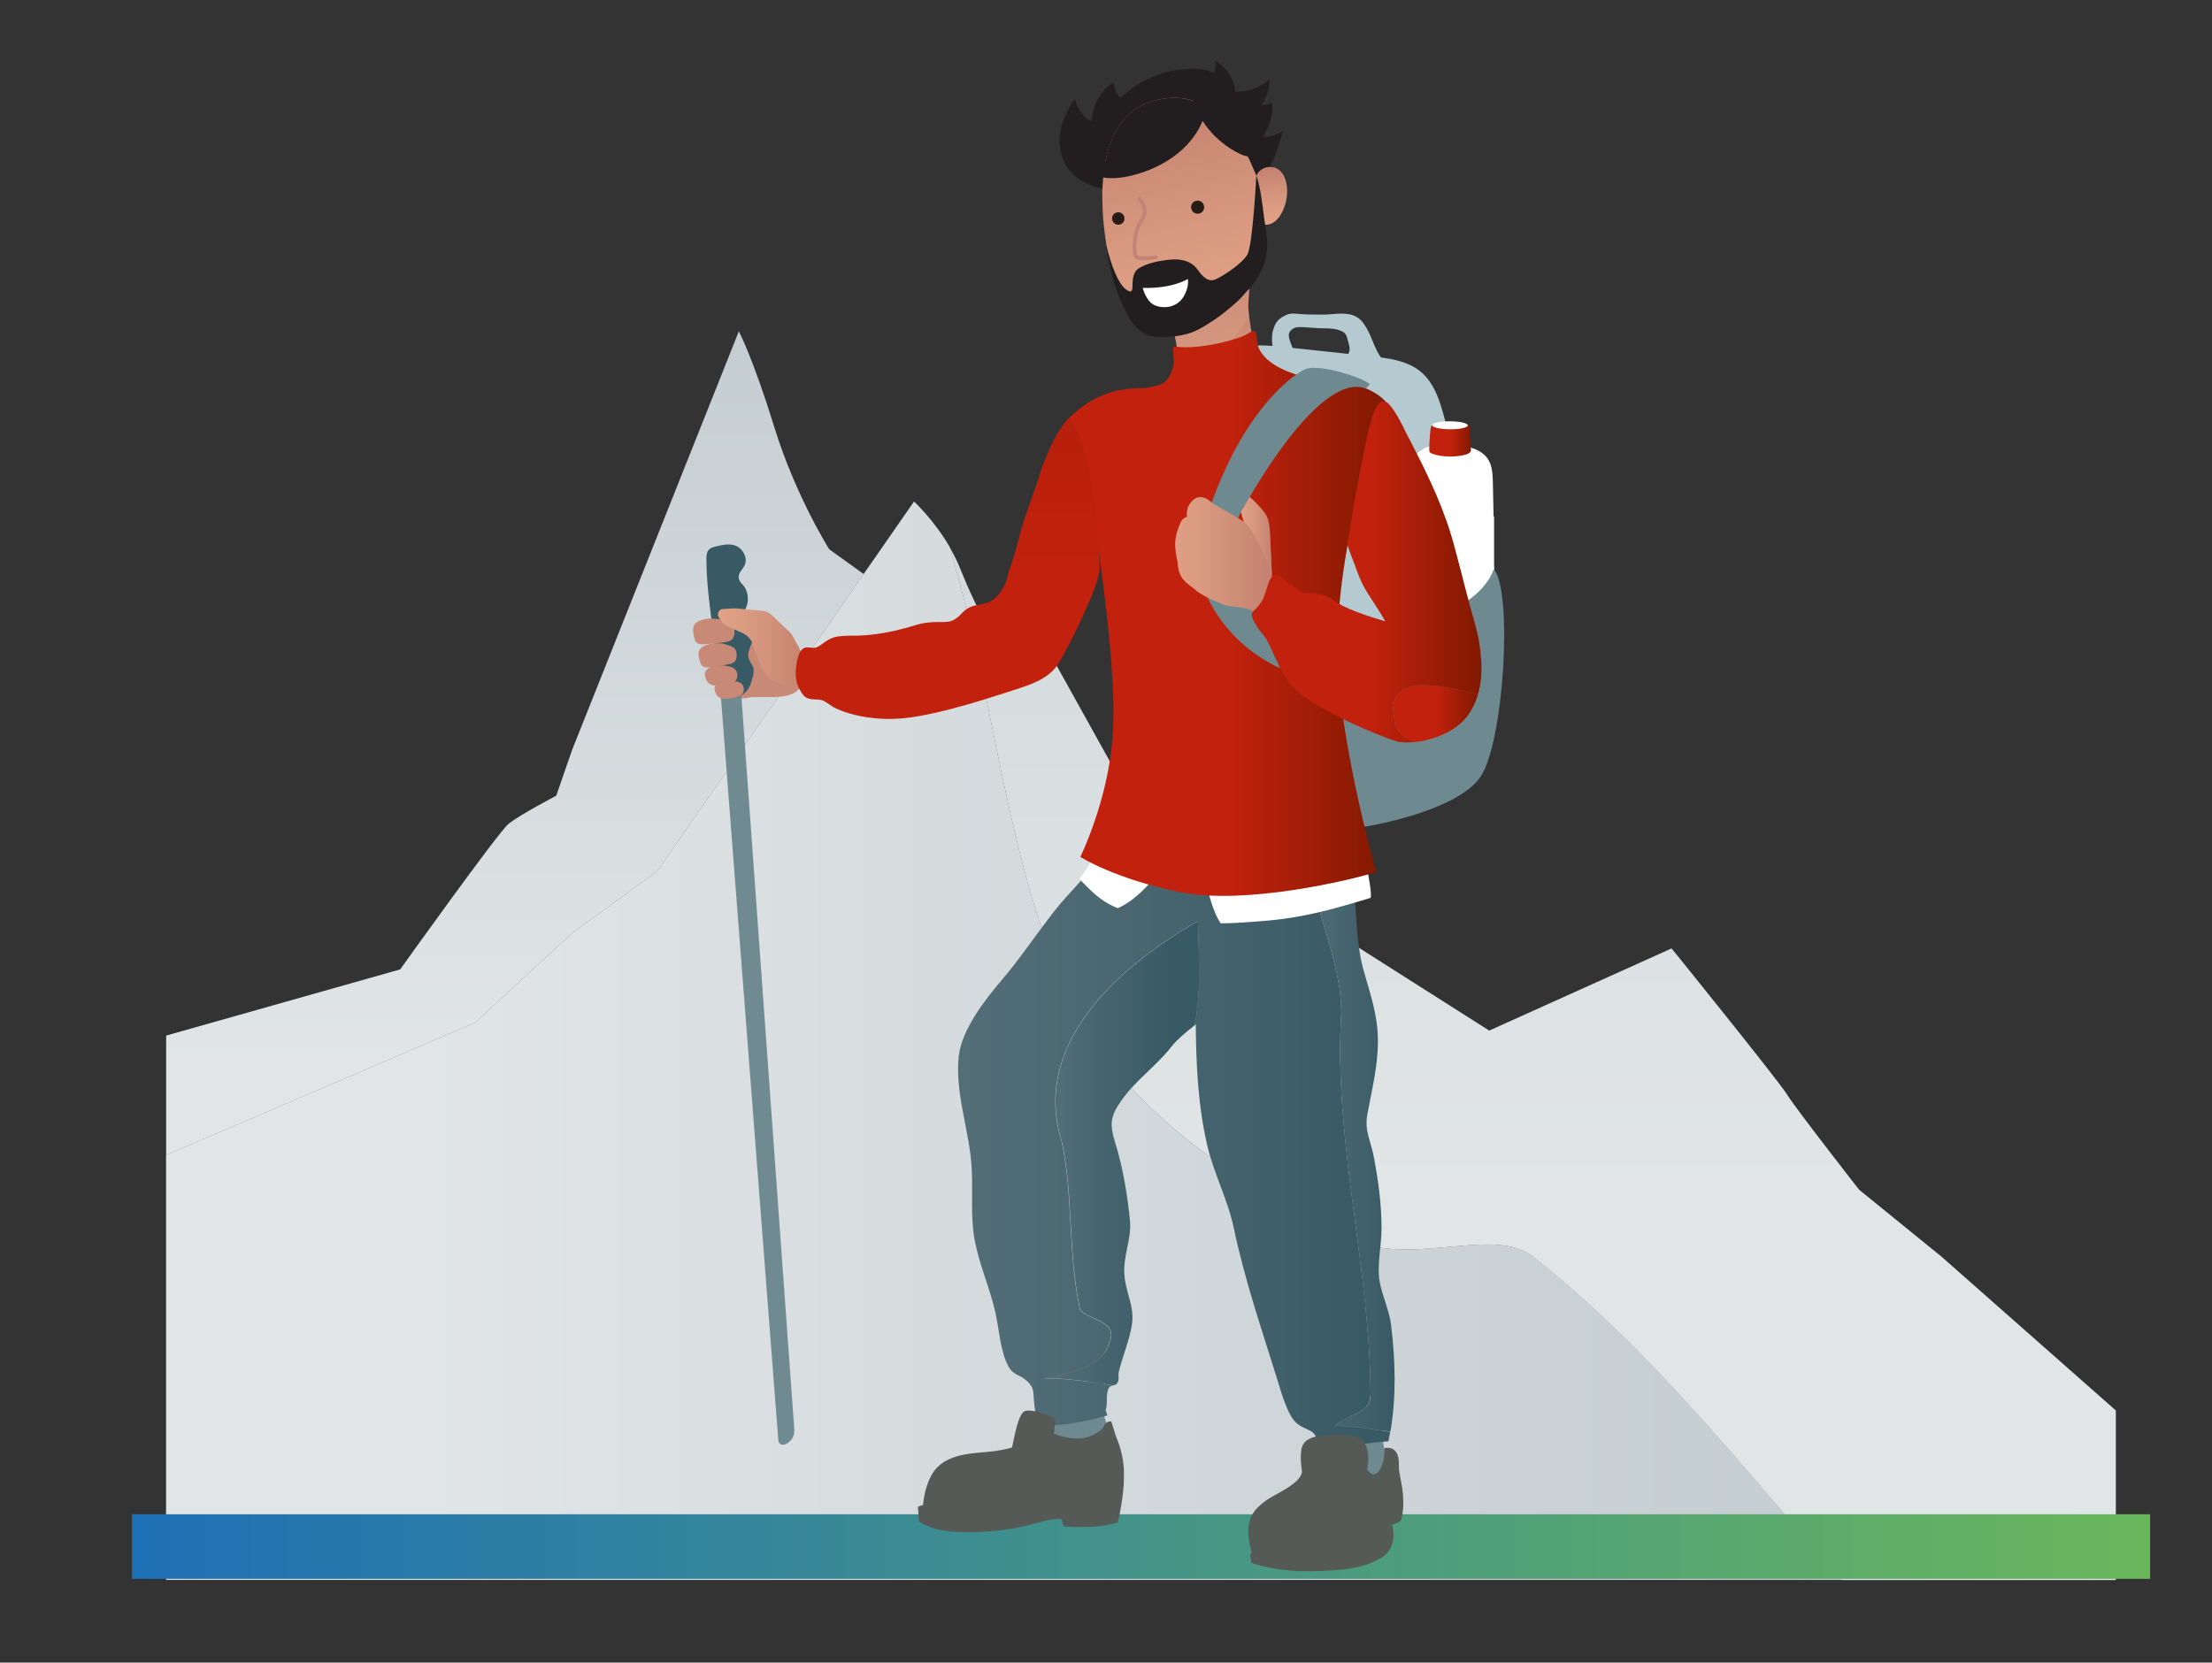 <?xml version="1.0" encoding="UTF-8"?><svg xmlns="http://www.w3.org/2000/svg" xmlns:xlink="http://www.w3.org/1999/xlink" viewBox="0 0 274 206"><rect x="0" y="0" width="274" height="206" fill="#333333" stroke="none"/><defs><style>.cls-1{fill:#c88977;}.cls-1,.cls-2,.cls-3,.cls-4,.cls-5,.cls-6,.cls-7,.cls-8,.cls-9,.cls-10,.cls-11,.cls-12,.cls-13,.cls-14,.cls-15,.cls-16,.cls-17,.cls-18,.cls-19,.cls-20,.cls-21,.cls-22,.cls-23,.cls-24,.cls-25,.cls-26,.cls-27,.cls-28,.cls-29,.cls-30,.cls-31{stroke-width:0px;}.cls-2{fill:#281a15;}.cls-3{fill:url(#linear-gradient);}.cls-4{fill:url(#linear-gradient-11);}.cls-5{fill:url(#linear-gradient-12);}.cls-6{fill:url(#linear-gradient-13);}.cls-7{fill:url(#linear-gradient-10);}.cls-8{fill:url(#linear-gradient-14);}.cls-9{fill:#c38377;}.cls-10{fill:#6f8990;}.cls-11{fill:#c16f5b;}.cls-11,.cls-25{fill-rule:evenodd;}.cls-12{fill:#555a56;}.cls-13{fill:#221e20;}.cls-14{fill:#385a65;}.cls-15{fill:url(#linear-gradient-4);}.cls-16{fill:url(#linear-gradient-2);}.cls-17{fill:url(#linear-gradient-3);}.cls-18{fill:url(#linear-gradient-8);}.cls-19{fill:url(#linear-gradient-9);}.cls-20{fill:url(#linear-gradient-7);}.cls-21{fill:url(#linear-gradient-5);}.cls-22{fill:url(#linear-gradient-6);}.cls-23{fill:url(#Sfumatura_senza_nome_2);}.cls-24{fill:#eab498;mix-blend-mode:multiply;opacity:.2;}.cls-25,.cls-30{fill:#fff;}.cls-32{isolation:isolate;}.cls-26{fill:#6f8a91;}.cls-27{fill:url(#Sfumatura_senza_nome_2-4);}.cls-28{fill:url(#Sfumatura_senza_nome_2-3);}.cls-29{fill:url(#Sfumatura_senza_nome_2-2);}.cls-31{fill:#b5cad0;}</style><linearGradient id="linear-gradient" x1="63.78" y1="148.3" x2="63.78" y2="37.79" gradientUnits="userSpaceOnUse"><stop offset=".15" stop-color="#e1e5e6"/><stop offset=".94" stop-color="#c5ced2"/></linearGradient><linearGradient id="linear-gradient-2" x1="20.57" y1="128.96" x2="228.1" y2="128.96" xlink:href="#linear-gradient"/><linearGradient id="linear-gradient-3" x1="189.87" y1="201.12" x2="189.87" y2="-150.88" gradientUnits="userSpaceOnUse"><stop offset=".15" stop-color="#e1e5e6"/><stop offset=".65" stop-color="#c5ced2"/></linearGradient><linearGradient id="linear-gradient-4" x1="16.34" y1="191.62" x2="266.34" y2="191.62" gradientUnits="userSpaceOnUse"><stop offset="0" stop-color="#1e70b6"/><stop offset="1" stop-color="#69b75c"/></linearGradient><linearGradient id="Sfumatura_senza_nome_2" x1="177.04" y1="54.43" x2="182.21" y2="54.43" gradientUnits="userSpaceOnUse"><stop offset=".52" stop-color="#c1210d"/><stop offset="1" stop-color="#811900"/></linearGradient><linearGradient id="linear-gradient-5" x1="6200.42" y1="-414.72" x2="6200.42" y2="-441.07" gradientTransform="translate(6338.56 -539.69) rotate(170.64) scale(1 -1)" gradientUnits="userSpaceOnUse"><stop offset="0" stop-color="#e1a287"/><stop offset=".34" stop-color="#da9a81"/><stop offset=".85" stop-color="#c98773"/><stop offset=".93" stop-color="#c68371"/></linearGradient><linearGradient id="linear-gradient-6" x1="6283.47" y1="-132.84" x2="6283.47" y2="-139.93" gradientTransform="translate(6425.96 -423.72) rotate(174.67) scale(1 -1)" xlink:href="#linear-gradient-5"/><linearGradient id="linear-gradient-7" x1="6118.43" y1="-667.71" x2="6118.43" y2="-694.71" gradientTransform="translate(6268.31 -622.71) rotate(167.6) scale(1 -1)" xlink:href="#linear-gradient-5"/><linearGradient id="linear-gradient-8" x1="129.3" y1="142.88" x2="148.55" y2="142.88" gradientUnits="userSpaceOnUse"><stop offset=".07" stop-color="#536e77"/><stop offset=".31" stop-color="#496670"/><stop offset=".82" stop-color="#385a65"/></linearGradient><linearGradient id="linear-gradient-9" x1="118.68" y1="139.13" x2="172.24" y2="139.13" gradientUnits="userSpaceOnUse"><stop offset="0" stop-color="#536e77"/><stop offset=".47" stop-color="#48656f"/><stop offset=".96" stop-color="#385a65"/></linearGradient><linearGradient id="linear-gradient-10" x1="160.96" y1="139.06" x2="172.76" y2="139.06" gradientUnits="userSpaceOnUse"><stop offset=".07" stop-color="#536e77"/><stop offset=".37" stop-color="#496670"/><stop offset="1" stop-color="#385a65"/></linearGradient><linearGradient id="Sfumatura_senza_nome_2-2" x1="132.13" y1="76.02" x2="171.67" y2="76.02" xlink:href="#Sfumatura_senza_nome_2"/><linearGradient id="Sfumatura_senza_nome_2-3" x1="172.58" y1="88.43" x2="183.07" y2="88.43" xlink:href="#Sfumatura_senza_nome_2"/><linearGradient id="linear-gradient-11" x1="143.95" y1="68.73" x2="157.68" y2="68.73" gradientTransform="matrix(1,0,0,1,0,0)" xlink:href="#linear-gradient-5"/><linearGradient id="linear-gradient-12" x1="153.71" y1="66.4" x2="157.55" y2="66.4" gradientTransform="matrix(1,0,0,1,0,0)" xlink:href="#linear-gradient-5"/><linearGradient id="Sfumatura_senza_nome_2-4" x1="155.03" y1="70.87" x2="183.51" y2="70.87" xlink:href="#Sfumatura_senza_nome_2"/><linearGradient id="linear-gradient-13" x1="88.93" y1="80.32" x2="100.03" y2="80.32" gradientTransform="matrix(1,0,0,1,0,0)" xlink:href="#linear-gradient-5"/><linearGradient id="linear-gradient-14" x1="117.4" y1="89.1" x2="117.4" y2="-40.21" gradientUnits="userSpaceOnUse"><stop offset=".15" stop-color="#c1210d"/><stop offset="1" stop-color="#811900"/></linearGradient></defs><g class="cls-32"><g id="Capa_1"><path class="cls-3" d="M58.82,126.73l12.09-11.14,10.5-7.63,25.58-36.83-4.27-3.07s-4.17-6.59-6.81-15.15c-2.64-8.56-4.39-11.86-4.39-11.86l-20.64,51.83-1.98,5.71s-4.61,2.41-5.93,3.51c-1.32,1.1-13.4,18.01-13.4,18.01l-28.99,8.2v14.8l38.24-16.38Z"/><path class="cls-16" d="M189.98,155.75c-4.77-3.82-14.32.95-21.95-1.91-14.32-6.68-28.63-16.23-35.31-29.59-8.07-17.03-9.4-37.44-15.07-56.46-1.96-3.38-4.43-5.65-4.43-5.65l-6.24,8.98-25.58,36.83-10.5,7.63-12.09,11.14-38.24,16.38v52.65h207.53c-12.04-13.72-23.28-28.27-38.12-40.01Z"/><path class="cls-17" d="M262.1,174.77l-21.63-19.09-10.18-8.27s-7.95-10.18-8.91-11.77c-.95-1.59-14.32-18.13-14.32-18.13l-22.59,10.18-16.59-10.54-2.82-3.77-21.95-8.91-14.32-25.77-6.68-1.59s-1.27-1.91-3.18-6.68c-.37-.93-.82-1.81-1.29-2.63,5.67,19.02,7,39.43,15.07,56.46,6.68,13.36,21,22.9,35.31,29.59,7.64,2.86,17.18-1.91,21.95,1.91,14.84,11.75,26.08,26.29,38.12,40.01h34v-21Z"/><rect class="cls-15" x="16.34" y="187.62" width="250" height="8"/><path class="cls-1" d="M99.39,84.59c-.78,2.54-4.81,1.5-6.72,1.85-.57.1-1.18.18-1.72-.02-.81-.3-1.31-1.15-1.46-2-.12-.65-.06-1.32-.01-1.98l.37-4.86c0-.16.04-.32.13-.45.1-.1.24-.17.39-.18.54-.09,1.08.04,1.61.17,1.74.45,3.45,1.01,5.12,1.67.67.26,1.39.59,1.75,1.22.3.54.28,1.2.17,1.81-.14.84.79,2.01.36,2.75Z"/><path class="cls-10" d="M136.79,171.21c-.03.25-.23,3.96.14,4.76.37.79-.6,2.6-.94,2.6s-6.85.12-6.85.12l-.4-2.01s.26-1.7.17-3.51l-.09-1.81"/><path class="cls-10" d="M171.32,175.15c.02.11-.3,4.16.45,5.07.75.91-.97,4.01-1.32,4.06-.34.04-3.84-.13-3.84-.13,0,0-2.03-1.02-2.03-1.28v-3l-.69-4.04"/><path class="cls-31" d="M150.14,47.86c-.4-1.94,1.16-3.87,3.02-4.57,1.86-.71,3.92-.5,5.9-.29l10.8,1.15c2.14.23,4.41.51,6.08,1.87,2.13,1.74,2.67,4.7,3.4,7.35,1.4,5.06,3.98,9.74,5.27,14.83,1.68,6.67,1.07,13.67.44,20.53-.26,2.87-.62,5.97-2.58,8.09-1.49,1.62-3.66,2.39-5.77,3.04-3.22.98-6.48,1.79-9.78,2.43-5.2,1.01-11.46,1.23-14.83-2.85-2.78-3.37-2.38-8.25-1.97-12.6,1.18-12.35,1-26.62.02-38.99Z"/><path class="cls-25" d="M185.04,63.99h-.03c-.02-1.43-.05-2.85-.09-4.27,0-.27-.02-.55-.04-.82,0-.02,0-.03,0-.04-.02-.27-.06-.53-.11-.8,0,0,0-.01,0-.02h0c-.08-.38-.21-.75-.41-1.08-.76-1.23-2.32-1.64-3.74-1.84-1.96-.27-4.3-.13-5.4,1.49,0,0,0,0,0,0-.02.02-.03.04-.04.06-.58.9-.62,2.04-.65,3.11-.03,1.4-.07,2.8-.1,4.2h-.05v15.72h.03c.02,1.12.04,2.24.07,3.35.03.95.07,1.95.56,2.76.76,1.22,2.32,1.64,3.74,1.84.5.07,1.02.11,1.54.11,1.56,0,3.1-.39,3.92-1.65.58-.9.63-2.04.66-3.11.03-1.1.06-2.2.09-3.3h.08v-15.72h0Z"/><path class="cls-23" d="M182.06,53.03s-.01-.03-.01-.05c-.04-.23-.17-.41-.75-.56-.88-.23-3.29-.08-3.73.14-.34.17-.37.49-.37.63-.1.71-.18,2.32-.16,2.63,0,.02.01.03.01.04,0,0,0,0,0,0,0,.05.02.09.05.14.09.15.24.19.31.21.44.2,1.25.35,2.19.35.79,0,1.5-.09,1.96-.24.04-.01.07-.02.11-.03.02,0,.04-.02.06-.03.35-.13.47-.3.48-.44.01-.21-.06-2.33-.14-2.79Z"/><path class="cls-25" d="M181.81,52.71c0,.27-.99.49-2.21.48s-2.2-.24-2.2-.51c0-.28.99-.49,2.21-.48,1.22,0,2.2.23,2.2.51Z"/><path class="cls-10" d="M185.02,70.52s-1.22,5.25-11.87,7.16c-10.65,1.9-9.74,1.98-9.74,1.98,0,0,2.51,12.1,3.88,17.43,1.37,5.33,1.83,5.33,1.83,5.33,0,0,11.42-1.82,14.31-6.24,2.89-4.41,3.96-23.06,1.6-25.65Z"/><path class="cls-13" d="M156.44,16.96h0c.12-.21.25-.44.39-.72,1.07-2.08.71-3.51.71-3.51-.75.38-1.26.26-1.26.26,1.13-1.75.98-3.21.98-3.21-1.53,1.47-3.42,1.61-4.26,1.59-.09-2.6-2.56-3.88-2.56-3.88,0,0,.33.72-.05,1.52-.94-.39-2.17-.61-3.79-.42-3.92.25-6.78,2.56-7.81,3.53-.74-.59-.85-1.91-.85-1.91-2.35,1.44-2.68,4.03-2.73,4.84-1.85-.98-2.02-2.84-2.06-2.79-2.3,3.2-2.09,5.69-1.56,7.17.88,2.91,4.06,3.99,6.15,4.13,1.44.24,2.15,0,2.44-.45,4.22-1.64,9.11-7.21,8.92-8.95l-11.66,3.87c.56-1.63,1.41-3.05,2.67-4.08.02-.02.03-.03.06-.05.04-.03.07-.06.11-.09.82-.65,1.66-1,2.16-1.16,1.02-.36,1.98-.48,2.67-.51.22-.01.45-.02.69,0,3.31.12,5.82,2.44,7.69,5.43.15.03.3.06.46.09,0,0,.5,0,1.19-.04l.2.49s.21.1.7-.55l.52,3.95c1.39-1.09,2.33-5.24,2.33-5.24-1.25.63-2.01.72-2.45.7Z"/><path class="cls-21" d="M145.79,43.14c.11.93.03,2.54-.37,3.77,1.97.95,4.21,1.76,6.4,1.33,1.79-.36,3.37-1.18,4.89-2.13-.58-.98-1.01-2.05-1.28-3.16-.36-1.48-.65-3.01-.78-4.53-.09-1.06.15-2.2.11-3.26-.35.3-.69.58-1.04.85-.89.68-1.75,1.1-2.5,1.37h0s-.48.22-1.3.35c-.83.15-1.34.09-1.34.09h0c-.8-.01-1.75-.14-2.8-.49-.55-.18-1.11-.4-1.67-.64.02.11.04.21.05.33.56,2.04,1.39,4.08,1.64,6.14Z"/><path class="cls-24" d="M154.76,35.62c-.38.46-.75,1.15-1.14,1.44-.89.68-1.75,1.1-2.5,1.37h0s-.48.22-1.3.34c-.82.14-1.34.09-1.34.09h0c-.8-.02-1.75-.14-2.81-.5-.41-.14-.84-.3-1.26-.47.53,1.74,1.16,3.48,1.37,5.24.06.47.07.94.02,1.39,2.86,1.19,6.86-1.47,8.92-5.42-.03-.23-.06-.46-.08-.69-.08-.91.08-1.87.11-2.79Z"/><path class="cls-22" d="M156.78,20.74c.2-.03.43-.05.69-.04,1.78.04,2.5,2.8,1.55,5.13-.76,1.86-1.84,2.14-2.6,1.98-.19-1.65-.54-3.69-1.14-5.77-.03-.12-.07-.25-.11-.37.17-.23.59-.78,1.62-.93Z"/><path class="cls-13" d="M156.54,17.49c.23,1.44.25,2.71.25,3.27-.81.24-1.07.81-1.18,1.05-.19-.46-.38-.93-.59-1.39,0,0-.37-.9-.63-1.29-.28-.53-.58-1.06-.9-1.56.15.03.3.06.46.09,0,0,1.26,0,2.59-.17Z"/><path class="cls-20" d="M137.45,32.54c-.03-.11-.05-.23-.07-.35-.34-1.69-.67-3.82-.79-6.05,0-.04,0-.08,0-.12v-.02c-.02-.5-.04-1.01-.04-1.53,0,0-.04-.96.03-1.43.17-3.61,1.09-7.08,3.55-9.1.02-.02.03-.03.06-.05.04-.03.07-.06.11-.09.82-.65,1.66-1,2.16-1.16,1.02-.36,1.98-.48,2.67-.51.22-.01.45-.02.69,0,3.87.14,6.65,3.29,8.59,7,.26.39.63,1.29.63,1.29.21.45.4.91.58,1.36.03.29.07.6.1.92l.04-.02s.01.29.03.75c.3,2.84.62,6.13.52,6.82-.03.22-.16.47-.36.73-.15.15-.32.32-.49.48-.12.53-.28,1-.48,1.38-1.4,2.65-8.74,7.34-11.75,7.04-1.93-.2-3.39-2.21-4.33-4.22-.68-.86-1.2-1.88-1.45-3.11Z"/><path class="cls-13" d="M137.05,30.43c.53,2.21,1.44,4.82,2.52,5.5,1.08.68.5-.73.86-1.81.14-.41.3-.71.83-.99,1.05-.57,2.12-.76,3.35-.93,1.78-.24,3.04.22,3.74,1.21.7.99,1.35,1.55,2.17,1.22.82-.33,3.31-1.91,3.99-3.09.67-1.18,1.11-9.79,1.11-9.79.45,1.2.76,3.46.96,5.23.13.75.23,1.46.3,2.11.01.12.03.25.04.36.32,2.86-.97,5.13-2.69,6.87-.53.62-.77.87-1.51,1.52-.99.86-2.04,1.65-3.03,2.26-.74.47-1.45.86-2.05,1.08-1.91.7-4.19.67-5.22.43-.32-.08-.61-.23-.86-.39-1-.58-1.68-1.68-2.54-3.51-1.61-3.41-1.98-7.28-1.98-7.28Z"/><path class="cls-13" d="M136.92,19.98c.47-2.43,1.44-4.6,3.2-6.04.02-.02.03-.03.06-.05.04-.03.07-.06.11-.09.82-.65,1.66-1,2.16-1.16,1.02-.36,1.98-.48,2.67-.51.22-.01.45-.02.69,0,.7.03,1.37.16,2,.37-.03-.09-.04-.15-.04-.16l4.8,1.01c3.03,2.78,4.69,7.77.48,5.44-1.99-1.1-3.28-2.56-4.08-3.81-1.24,3.02-4.14,5.39-7.97,6.55-4.66,1.41-6.2-.36-6.2-.36l2.12-1.18Z"/><path class="cls-30" d="M147.13,34.57s-1.88,1.21-5.58,1.1c0,0,.38,1.62,1.44,2.13.95.46,2.86.46,3.74-1.25.61-1.19.4-1.99.4-1.99Z"/><path class="cls-11" d="M136.94,169.83l-.43-4.24c-1.07.06-2.53.02-3.98-.02-1.45-.04-2.9-.08-3.96-.02l-.08,5.36,8.45-1.08Z"/><path class="cls-18" d="M148.43,114.12c-10.3,5.89-20.6,15.45-16.92,27.22,1.47,6.62.74,13.24,2.21,20.6,0,1.47,5.15,1.47,3.68,4.42-.74,2.94-4.42,3.68-8.09,4.41,2.67,0,5.72.39,8.61.88.2-.05.4-.12.51-.33.25-.48.04-.89.16-1.38.47-1.91,1.26-3.73,1.6-5.69.41-2.38-.76-3.99-.92-6.36-.15-2.31.9-4.36.7-6.61-.27-2.95-.88-6.65-1.78-9.52-.76-2.45-.73-3.38.79-5.51,1.75-2.46,4.31-4.22,6.15-6.6.63-.81,1.7-1.69,2.85-2.62.91-4.28.45-8.83.45-12.91Z"/><path class="cls-19" d="M169.77,172.98c0-15.45-4.41-30.9-3.68-46.35.65-7.17-4.46-16.06-5.13-25.15l-12.13,1.54-6.37-3.19c.01-.29.02-.57-.05-.85-.83,1.42-2.51,2.18-3.6,3.34-1.06,1.13-1.82,2.63-2.67,3.93-1.56,2.4-3.68,4.28-5.47,6.55-2.24,2.84-4.25,5.9-6.61,8.66-2.05,2.4-4.9,6.08-5.29,9.33-.54,4.52,1.34,9.36,1.59,13.89.18,3.08-.19,6.08.4,9.11.59,3.04,1.89,5.91,2.55,8.88.46,2.03.59,4.76,1.59,6.61.64,1.17,1.38.97,2.28,1.8.98.92.77,1.26.9,2.52.26,2.4.24,3.15,2.97,2.96,1.93-.14,4.27-.65,6.12-1.18,0,0-.2-.66-.21-.63.32-1.03-.07-1.88.41-2.81.09-.18.3-.22.52-.28-2.88-.49-5.94-.88-8.61-.88,3.68-.74,7.36-1.47,8.09-4.41,1.47-2.94-3.68-2.94-3.68-4.42-1.47-7.36-.74-13.98-2.21-20.6-3.68-11.77,6.62-21.34,16.92-27.22,0,4.09.46,8.64-.45,12.91.06-.05.12-.09.17-.14.04,5,.28,10.14,1.42,15.01.82,3.52,2.56,6.75,3.3,10.29,1.34,6.38,3.38,12.3,5.29,18.44.48,1.53,1.23,4.34,2.27,5.48,1.2,1.3,2.93.73,2.77,3.14,3,.19,5.84-.5,8.81-.68.08-.39.15-.79.22-1.18-2.24-.28-4.45-.72-6.88-.72,1.47-1.47,4.41-1.47,4.41-3.68Z"/><path class="cls-7" d="M172.33,164.26c-.24-1.93-1.1-3.64-1.43-5.46-.36-1.96.23-4.5.23-6.55,0-3.09-.39-5.91-.96-8.93-.38-2-1.17-3.21-.8-5.24.55-3.01,1.32-5.97,1.31-9.11,0-3.27-.98-5.86-1.81-8.88-.87-3.16-.81-6.88-1.21-10.19-.33-2.81-1.23-6.34-.85-9.16l-5.86.74c.67,9.09,5.78,17.98,5.13,25.15-.74,15.45,3.68,30.9,3.68,46.35,0,2.21-2.94,2.21-4.41,3.68,2.44,0,4.65.45,6.88.72.73-4.19.63-8.81.09-13.12Z"/><path class="cls-30" d="M167.51,99.11c-1.42-.03-2.81-.1-4.15-.17-3.14.09-6.32-.09-9.49-.46-4.64-.29-9.27-.72-13.86-1.4-.41,2.15-1.88,4.28-2.83,6.07-1.07,2.01-2.11,4-3.49,5.75,1.55,1.54,2.55,2.73,4.76,3.62,4.23-1.76,8.33-9.11,9.7-10.93.35,2.86,1.23,10.17,3.05,12.8,1.24.04,3.93-.17,5.17-.27,4.97-.38,8.59-1.42,13.38-2.86.47-.14-1.56-9.8-2.24-12.15Z"/><path class="cls-26" d="M89.17,84.71l7.24,93.75c0,.09.03.17.07.25.04.08.1.14.17.19.07.05.15.09.24.1.09.02.18.01.26-.01.39-.12.72-.37.94-.71.23-.34.33-.74.3-1.14l-6.71-93.03-2.52.61Z"/><path class="cls-14" d="M90.91,86.39c.88,0,1.67-.6,2.03-1.53.31-.81.52-1.7.36-2.17-.14-.4-.44-.71-.56-1.11-.32-1.11.9-2.25.56-3.36-.25-.82-1.29-1.26-1.2-2.12.03-.29.19-.54.31-.8.43-.95.24-2.24-.48-2.93-.12-.11-.21-.24-.29-.38-.46-.86.32-1.32.61-1.98.39-.89-.23-2.01-1.04-2.36-.8-.35-1.71-.15-2.55.06-.35.08-.72.19-.94.51-.21.3-.22.71-.22,1.1.02,2.77.37,5.51.73,8.25l.93,7.11c.13,1,.87,1.73,1.74,1.73h0Z"/><path class="cls-29" d="M171.67,49.79c-2.35-2.6-6.66-2.52-10.31-3.17-.1-.02-.2-.04-.3-.06-3.89-1.11-5.38-2.94-5.38-4.57,0-1.79-.81-.64-1.95-.24-4.09,1.41-7.28,1.36-7.93,1.2-1.03-.26-.08,1.27-.53,2.66-.64,2.01-1.45,2.06-2.91,2.39-1.46.33-5.51-.66-10.23,4.06-.08.08,2.69,4.85,3.49,12.18.65,5.93,2.77,18.91,2.21,26.95-.57,8.04-4.01,14.98-4.01,14.98,0,0,4.28,2.75,12.4,4.37,8.12,1.63,21.17-1.52,24.26-2.49,0,0-4.04-13.99-4.85-25.73-.34-15.82,6.06-32.53,6.06-32.53Z"/><path class="cls-28" d="M172.72,89.1c0,1.32,1.06,2.37,2.54,2.85,2.33-.26,5.38-1.37,6.81-3.67.44-.7.77-1.44,1.01-2.24-5-1.26-11.51-2.71-10.35,3.05Z"/><path class="cls-10" d="M153.4,64.07s9.53-18.23,15.79-15.94l.49-.49s-.35-.62-3.74-1.56c-1.23-.34-3.21-.73-4.23-.34-1.02.39-7.2,4.27-11.62,16.52-4.42,12.25-1.21,3.7-1.21,3.7l2.92,2.09"/><path class="cls-10" d="M148.88,72.23c0,.14,2.09,7.53,10.64,10.98l3.79-3.94s-9.14-5.2-8.99-5.3"/><path class="cls-4" d="M157.53,71.43l.03-.05-.29-5.31c-.03-.62-.23-1.23-.57-1.75-.34-.53-.81-.95-1.36-1.24-.17-.09-.36-.13-.54-.12-.19.01-.37.08-.52.18-.16.11-.28.26-.35.43s.32,1.01.34,1.19l-.21-.13-1.69-1.04c-.81-.43-2-1.09-2.45-1.48-.74-.64-1.61-.71-2.19-.1-.58.61-.67,1-.71,1.48-.02.29,0,.46.02.56-.2.03-.57.17-.82.73-.36.81-.74,1.93-.64,3.06.1,1.13.23,1.52.26,1.61.03.1.03,1.23.48,2,.29.5.92,1.03,1.5,1.43.15.13.29.25.4.34.68.55,2.77,1.55,3.74,1.81.97.26,2.19.06,3.19.71,1,.65,2.55-4.06,2.55-4.06l-.15-.28Z"/><path class="cls-5" d="M154.11,64.67c-.12-.11-.4-1.24-.4-1.24l1.07-1.87s.9.77,1.48,1.48c.58.71.93,1.13,1.03,2.61.1,1.48.26,5.45.26,5.58s-1.53-4.85-3.44-6.56Z"/><path class="cls-27" d="M172.72,89.1c-1.15-5.76,5.35-4.31,10.35-3.05.42-1.4.53-2.95.37-4.68-.12-1.74-.53-3.43-.88-4.62-.75-2.53-1.13-4.3-2.37-8.92-1.23-4.62-3.01-8.38-5.53-13.27-.15-.3-.3-.57-.44-.83-.97-2.06-1.94-3.67-2.55-3.94-1.24-.55-1.87,2.02-2.86,6.84-1,4.82-1.91,10.87-1.91,10.87,0,0,.38,1.17.91,2.47.35,1.02.79,2.15,1.26,2.96.79,1.35,1.9,2.88,2.52,4.06-2.19-.65-5.13-1.64-6.25-2.52-1.87-1.46-3.73-.65-4.3-1.22-.27-.27-.89-.71-1.47-1.03-.36-.24-.84-.76-1.2-.88-1.21-.4-1.21,1.19-1.83,2.66-.62,1.47-1.53,1.61-1.49,2.21.04.59.9,1.86,1.49,2.53.53.6,1.09,2.11,1.75,3.43.38.89.9,1.83,1.7,2.76,2.44,2.84,11.04,6.33,12.91,6.9.55.17,1.39.2,2.36.1-1.48-.48-2.54-1.53-2.54-2.85Z"/><path class="cls-12" d="M139.22,182.29c-.04-1.26-.3-2.75-1.01-4.39l-.56-1.79s-.67-.06-.9.56c-.07.19-.23.39-.46.59-.5.35-1.39.88-2.49.96-1.2.09-2.68-.35-3.25-.57.05-.43.15-1.28.19-1.65.06-.5-2.86-1.46-3.76-1.18-.87.27-1.37,3.47-1.55,4.19,0,0,0,.01,0,.02,0,.02,0,.04-.01.05h0c-.02.09-.04.18-.05.26-.06.02-.12.03-.17.05-.15.04-.3.09-.45.12-.13.03-.25.05-.38.08-.15.03-.31.06-.46.09-.13.02-.25.04-.38.06-.16.02-.31.05-.47.07-.13.02-.25.03-.37.04-.15.01-.3.03-.45.05-.27.02-.54.05-.79.07-2.29.18-4.91.61-6.1,2.86-.16.31-.3.62-.42.93-.02.05-.03.11-.05.16-.09.26-.18.53-.25.79-.03.12-.05.25-.08.38-.04.2-.09.4-.12.6-.03.18-.05.37-.07.55,0,.07-.02.14-.02.21l-.63.23.11,1.85s1.57,1.07,4.09,1.24c2.52.17,6.45.06,9.81-.9.78-.22,1.57-.4,2.32-.56.38-.06.75-.11.92-.12.41-.03.58,0,.64.38.07.38.18.56.18.56,0,0,2.1.15,3.9,0,1.8-.15,2.77-.49,2.77-.49,0,0,.88-3.35.76-6.31Z"/><path class="cls-12" d="M173.82,185.88c-.02-1.84-.57-3.21-.54-4.29.03-1.08-.22-1.69-.66-2-.45-.32-1.16-.16-1.16-.16.04.07.18,1.79-.74,2.96-.19.17-.4.26-.62.29-.31-.04-.55-.29-.75-.62.39-2.03-.13-3.01-.49-3.53-.4-.57-1.5-.75-3.27-.75-1.77,0-3.41.11-4.11,1.09-.57.81-.31,2.77-.2,3.5-.02.09-.04.17-.07.26-.21.52-.55.84-.99,1.19-1.04.84-2.26,1.32-3.36,2.07-.16.11-.31.23-.45.35-.55.42-1.06.94-1.37,1.57-.93,1.88,0,4.43,0,4.43l-.18.51.15.89s2.91,1.11,7.29,1.04c4.39-.06,6.66-.46,8.5-1.51,0,0,1.46-.5,1.76-2.38.12-.7.03-1.35-.11-1.89.74-.14,1.06-.51,1.06-.51,0,0,.34-.66.32-2.49Z"/><path class="cls-31" d="M157.59,43.58c.13-.29.02-.72,0-1.02-.03-.51-.06-1.1.09-1.6.23-.79.49-1.29,1.21-1.71.61-.35.97-.45,1.68-.38,1.09.11,2.19.11,3.29.11,1.23,0,2.64-.34,3.81.11.72.28,1.13.77,1.52,1.41.91,1.47,1.13,3.24,2.46,4.45.16.15.34.26.53.38-.27.09-.59.02-.87-.01-.78-.09-1.57-.15-2.35-.25-.62-.08-1.23-.16-1.85-.21-.26-.02-.66-.03-.87-.19.34-.29.7-.58.86-1.01.17-.45.02-.9-.11-1.35-.15-.55-.19-.98-.74-1.25-.69-.34-1.48-.38-2.23-.38-.89,0-1.75-.11-2.63-.15-.49-.02-.93-.03-1.32.26-.46.34-.5.69-.34,1.27.15.52.4,1.01.53,1.54.1.45-.06.51-.41.77-.01.01-.02.03-.03.04"/><path class="cls-1" d="M89.62,76.9h0c-.35-.16-.72-.23-1.1-.23-.37-.04-.92-.05-1.53.12-1.13.32-1.25.94-1.08,1.84.17.91.33,1.05.75,1.17.42.12,3.08-.19,3.52-.31.43-.12.76-.35.8-1.15.03-.69-.24-1.13-1.35-1.44Z"/><path class="cls-1" d="M89.94,79.86h0c-.33-.12-.68-.17-1.03-.15-.34-.01-.84,0-1.4.2-1.02.35-1.1.93-.89,1.75.21.82.36.94.75,1.03.39.09,2.82-.34,3.21-.47.39-.14.68-.36.67-1.1,0-.63-.28-1.02-1.31-1.25Z"/><path class="cls-1" d="M90.55,82.64c-.28-.1-.91-.21-1.2-.2-.29-.01-.71,0-1.18.17-.86.29-1,.8-.75,1.48.2.54.56.75.89.82.33.08,1.62.06,2.45-.35.32-.15.56-.31.57-.93,0-.8-.77-.99-.77-.99Z"/><path class="cls-1" d="M91.45,84.5c-.25-.1-.82-.19-1.09-.18-.26-.01-.64,0-1.07.15-.78.27-.9.73-.68,1.33.18.49.51.67.8.74.3.07,1.46.05,2.21-.32.29-.14.51-.27.51-.84,0-.72-.7-.89-.7-.89Z"/><path class="cls-6" d="M97.65,78.17l-2.01-1.92c-.34-.33-.79-.53-1.26-.58l-3.23-.29c-.09,0-.18,0-.28,0l-1.33.08c-.1,0-.2.03-.29.09-.09.05-.16.13-.22.21-.05.09-.09.19-.1.29,0,.11,0,.21.05.3.24.59.7,1.07,1.29,1.32l1.68.75c.31.14.59.34.82.59.23.25.41.55.52.87l.72,2.07c.21.59.51,1.15.89,1.65.57.72,1.38,1.21,2.29,1.37l1.78.31s.05,0,.08-.02c.02-.01.04-.03.05-.06l.94-2.71s0-.06,0-.09l-1.71-3.35c-.17-.33-.39-.63-.66-.89Z"/><path class="cls-8" d="M132.44,51.85s-1.12.56-2.91,4.9c-.18.45-.37.92-.55,1.41-.43,1.51-1,2.99-1.51,4.49-.43,1.18-.82,2.36-1.11,3.46-.47,1.83-.93,3.39-1.38,4.65-.34,1.78-1.32,3.59-2.95,4-1.08.27-1.94.22-2.81,1.15-.32.34-.62.62-1.03.87-.5.31-1.24.3-1.79.29-1.05-.02-2.01.08-3.01.39-1.79.56-3.59.97-5.45,1.18-.53.06-1.08.09-1.65.12-1.06-.02-2.45.01-3.11.25-1.14.4-1.67,1.3-2.44,1.26-.78-.04-1.63-.45-2.04,1.79-.41,2.24.24,3.29.77,4.02.53.73,1.55.53,2.03.61.49.08.57.12,1.5.77.94.65,4.59,2.03,9.23,1.5,4.63-.53,11.17-2.77,13.35-3.46,2.09-.66,4.35-1.41,5.5-3.24,1.45-2.31,5.12-9.83,5.14-11.79,0,0-.28-14.18-3.78-18.64Z"/><path class="cls-9" d="M141.74,32.22c-.09,0-.17,0-.26,0h-.1c-.88-.05-1.13-.33-1.06-2.09.06-1.5.39-2.09.78-2.76.12-.2.23-.41.35-.65.43-.89-.32-1.79-.44-1.89-.1-.07-.12-.21-.05-.31.07-.1.2-.13.3-.06.24.16,1.15,1.3.59,2.46-.12.26-.25.47-.36.68-.37.65-.66,1.16-.72,2.55-.07,1.58.1,1.59.63,1.61h.11c.67.03,1.62-.11,1.63-.11.13-.01.24.06.26.19.02.12-.06.24-.19.26-.04,0-.78.13-1.46.13Z"/><path class="cls-2" d="M139.29,27.07c0,.43-.34.77-.77.77s-.77-.34-.77-.77.35-.77.77-.77.77.35.77.77Z"/><path class="cls-2" d="M149.16,25.67c0,.45-.36.81-.81.81s-.81-.36-.81-.81.36-.81.81-.81.81.36.81.81Z"/></g></g></svg>